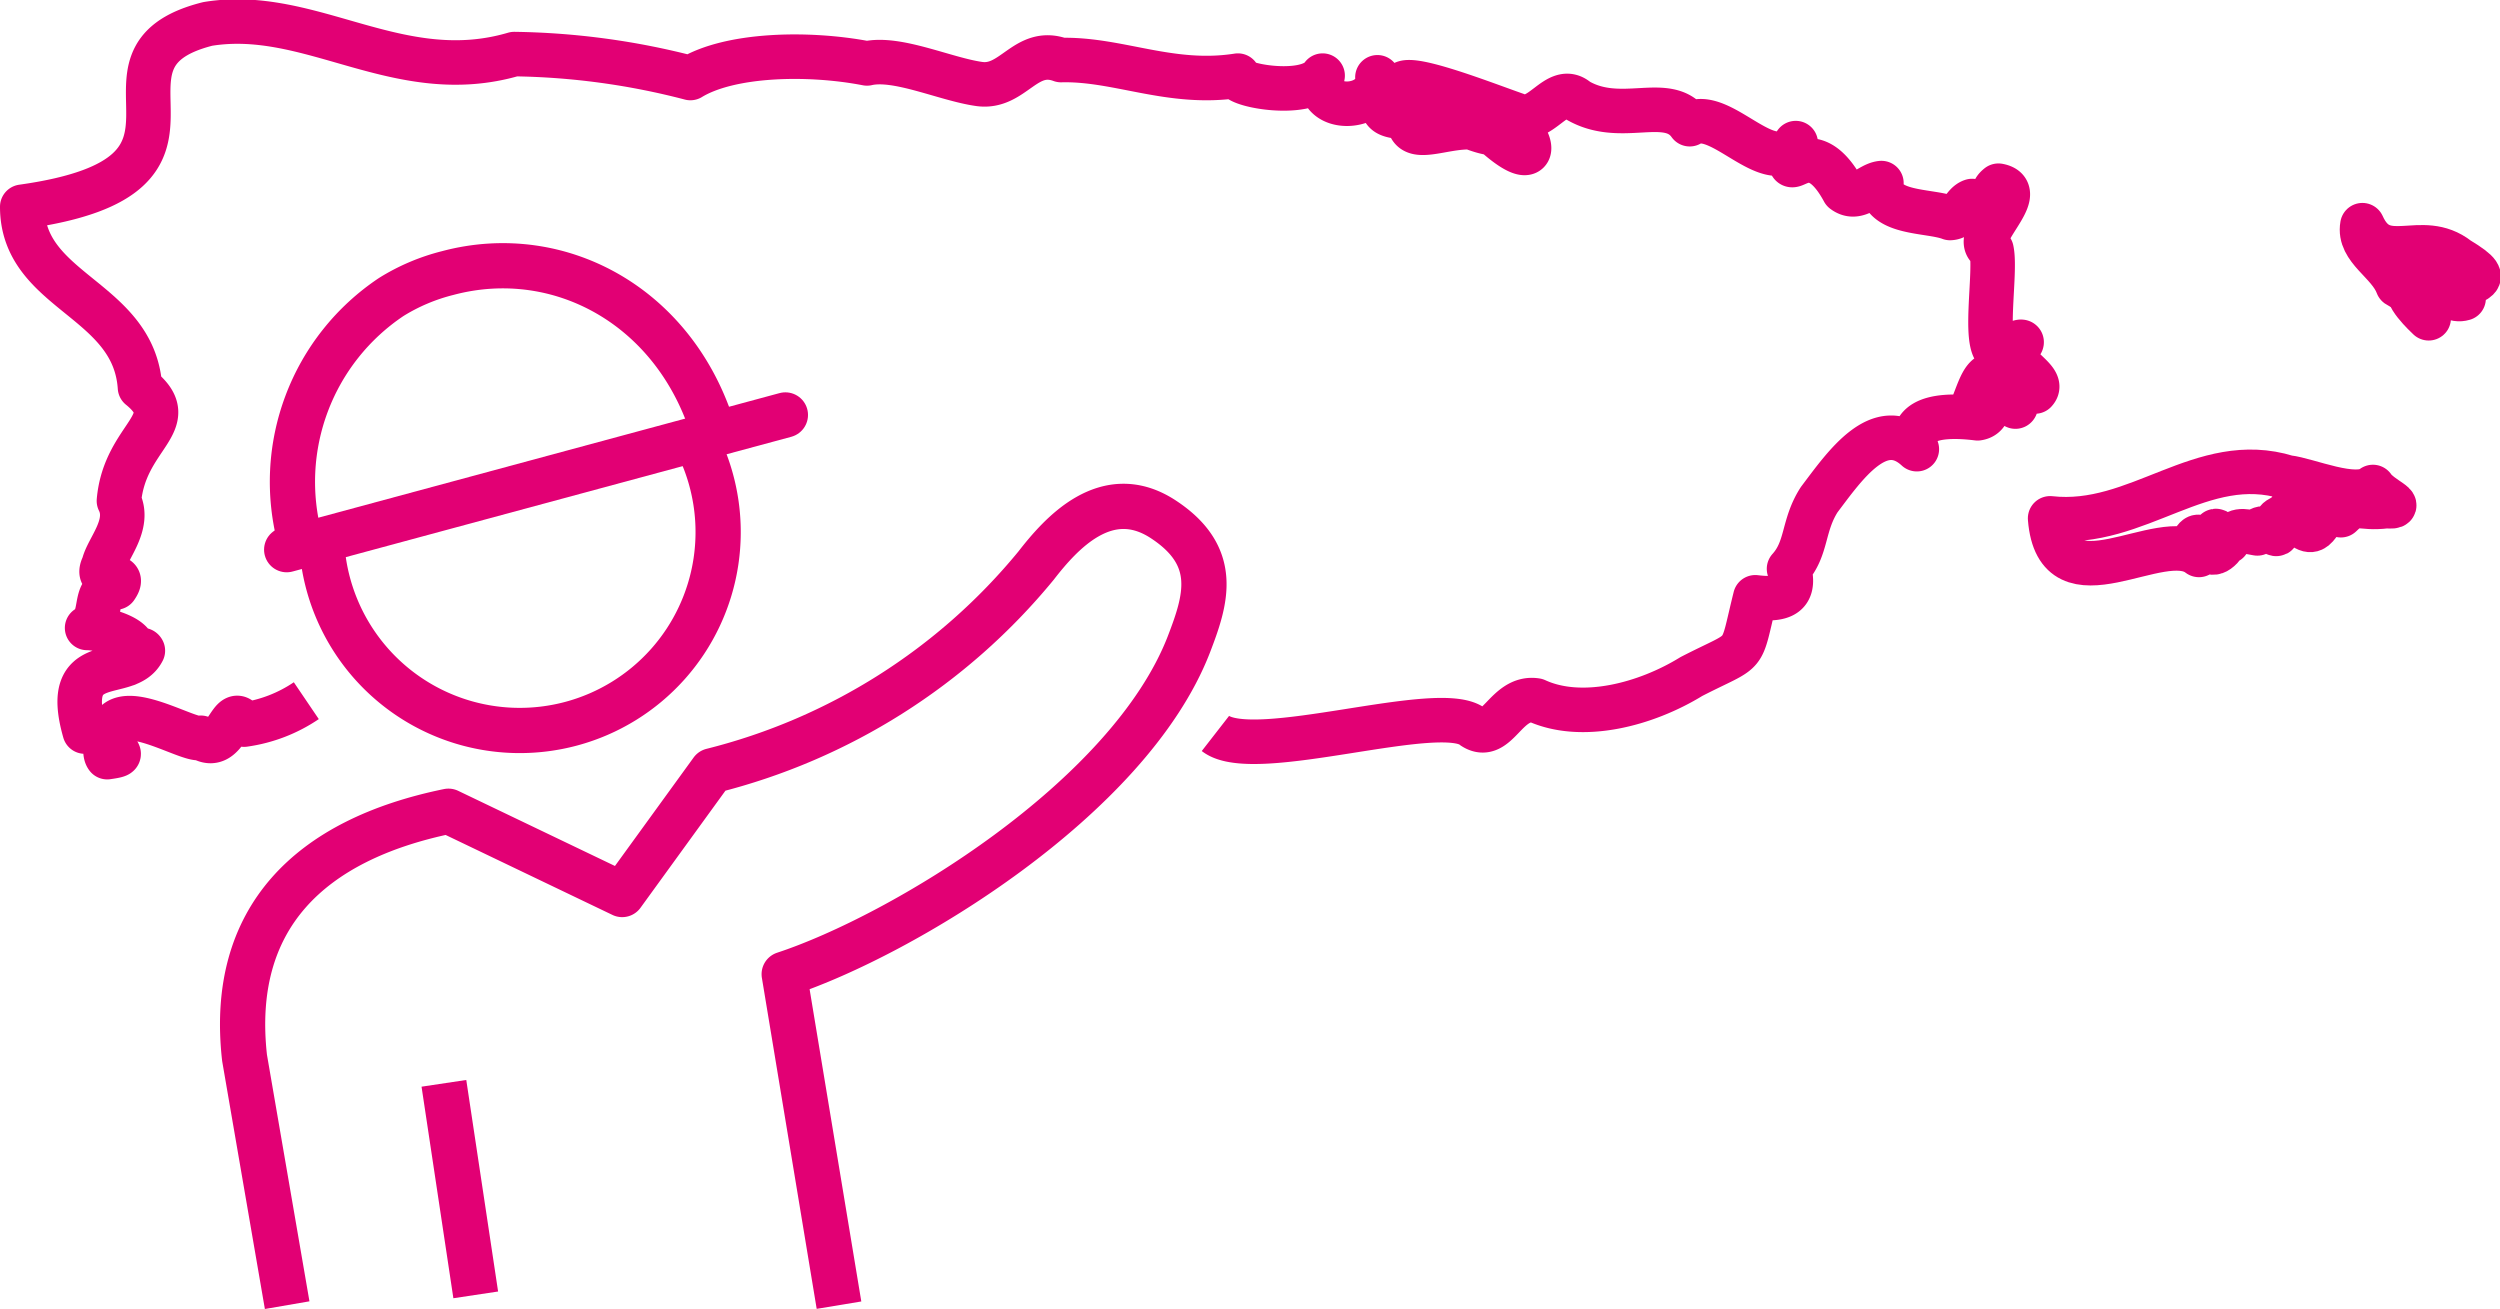<svg xmlns="http://www.w3.org/2000/svg" viewBox="0 0 104.47 54.7"><defs><style>.cls-1,.cls-2,.cls-3{fill:none;stroke:#E20074;stroke-linejoin:round;}.cls-1{stroke-width:1.86px;}.cls-2,.cls-3{stroke-width:1.89px;}.cls-3{stroke-linecap:round;}</style></defs><g id="Layer_2" data-name="Layer 2"><g id="Layer_1-2" data-name="Layer 1"><path class="cls-1" d="M50.79,30.65c1.62,1.26,9.44-1.41,10.78-.26,1,.64,1.35-1.32,2.62-1.12,1.91.88,4.59.17,6.49-1,2.45-1.26,2-.62,2.67-3.31,1,.12,1.73,0,1.41-1.19.77-.85.56-1.8,1.26-2.89,1.06-1.4,2.52-3.55,4.08-2.11-.49-1.53,1.57-1.41,2.54-1.29.8-.11.37-1.46-.21-.51.38-.91.6-2.05,1.61-.67.42,2.09-.07-1.37,1,.06.52-.55-1.41-1.16-.68-1.93.42-.34-.4,0-.38.11-1.37,1.14-.51-3-.76-4.1-1-.45,1.64-2.43.29-2.68-.58.47.56.38,0,.73-.45.15.18-.46-.71.3.1-.58-.65.62-.39-.39-.37.12-.45.69-.92.71-.89-.34-2.93-.14-2.87-1.46-.51.05-1,.77-1.58.33-1.54-2.85-2.68.32-2-2C74,7.54,71.88,4.42,70.61,5.19c-.92-1.29-2.86.07-4.69-1-.86-.75-1.54,1.1-2.56.61-1.41-.49-5.4-2.07-4.69-1-.17.1,1.8.07,1.35.22s-1-.18-.51.27,4.25,2.27,2.79.54c1.6.06,2.49,2.81.26.87-1.33-1.13-3.78.75-3.68-.79-1.41-.08-1-.29-1.32-1.68.09,1.41-2.66,1.56-2.29-.07-.68,1-3.9.36-3.54,0-2.81.44-5-.71-7.39-.65-1.49-.55-2,1.2-3.42,1s-3.43-1.15-4.69-.86c-2.49-.48-5.74-.39-7.38.61a30.7,30.7,0,0,0-7.36-1C16.67,3.68,13,.29,8.68,1,2.89,2.46,10.45,7.31.93,8.64c0,3.59,4.67,3.82,4.92,7.55,1.83,1.48-.64,2-.88,4.74.5,1-.49,2-.64,2.68-.45.89,1.06.15.51.94-1.06,0-.43,1.28-1.2,1.69.6,0,2.71.48,1.66,1.38-.16.51.56-.66.67-.43-.67,1.32-3.41-.06-2.43,3.38,1.33-.48.67.73.94,1.07,1-.14.12-.14.14-.81,0-1.95,3.3.21,3.77,0,1.12.7,1.24-1.6,1.81-.55a6.15,6.15,0,0,0,2.6-1"/><path class="cls-1" d="M85.67,21.66c.31,3.91,4.64.29,6.22,1.53.08-.33.33-.42-.25-.53.44-.84.44,1,1.17.24-.12-.53-.58-1.15.29-.27.34-.55.56-.46,1.23-.34.16-.53.8.15.82,0-.27-.74.33-.57.5-.92s1.76.54.57.63c.76.6.59-.89,1.6-.47.68-.67.72-.23,1.91-.38.86.07-.25-.32-.57-.8-.72.59-2.73-.31-3.57-.4C92,18.84,89.34,22.07,85.67,21.66Z"/><path class="cls-1" d="M98.72,9.41c-.18,1,1.11,1.54,1.47,2.51.54.38.21-.62,1-.29.46-.23,1,1.07,1.76.84-.29-1,1.71-.48-.23-1.65C101.16,9.6,99.58,11.31,98.72,9.41Z"/><path class="cls-1" d="M100.77,12c-.46.21.64,1.22.72,1.3-.07-.25.5-1-.24-.71C101.52,12.22,101.21,12,100.77,12Z"/><path class="cls-2" d="M35.06,54.54,32.77,40.71c4.89-1.61,14.4-7.31,16.91-13.78.71-1.85,1.31-3.67-1.07-5.23s-4.3.63-5.31,1.93a25.53,25.53,0,0,1-13.55,8.58L26,37.38,18.74,33.9c-5.8,1.19-9.18,4.46-8.52,10.31L12,54.54"/><polyline class="cls-2" points="18.55 45.27 18.55 45.27 19.88 54.11"/><path class="cls-2" d="M13.47,23.05a8.29,8.29,0,1,0,15.79-4.26"/><path class="cls-2" d="M29.89,18.28c-1.51-5.41-6.46-8.13-11.18-6.87a8.26,8.26,0,0,0-2.36,1,9.29,9.29,0,0,0-3.81,10.14"/><line class="cls-3" x1="11.98" y1="22.97" x2="32.82" y2="17.34"/></g></g></svg>